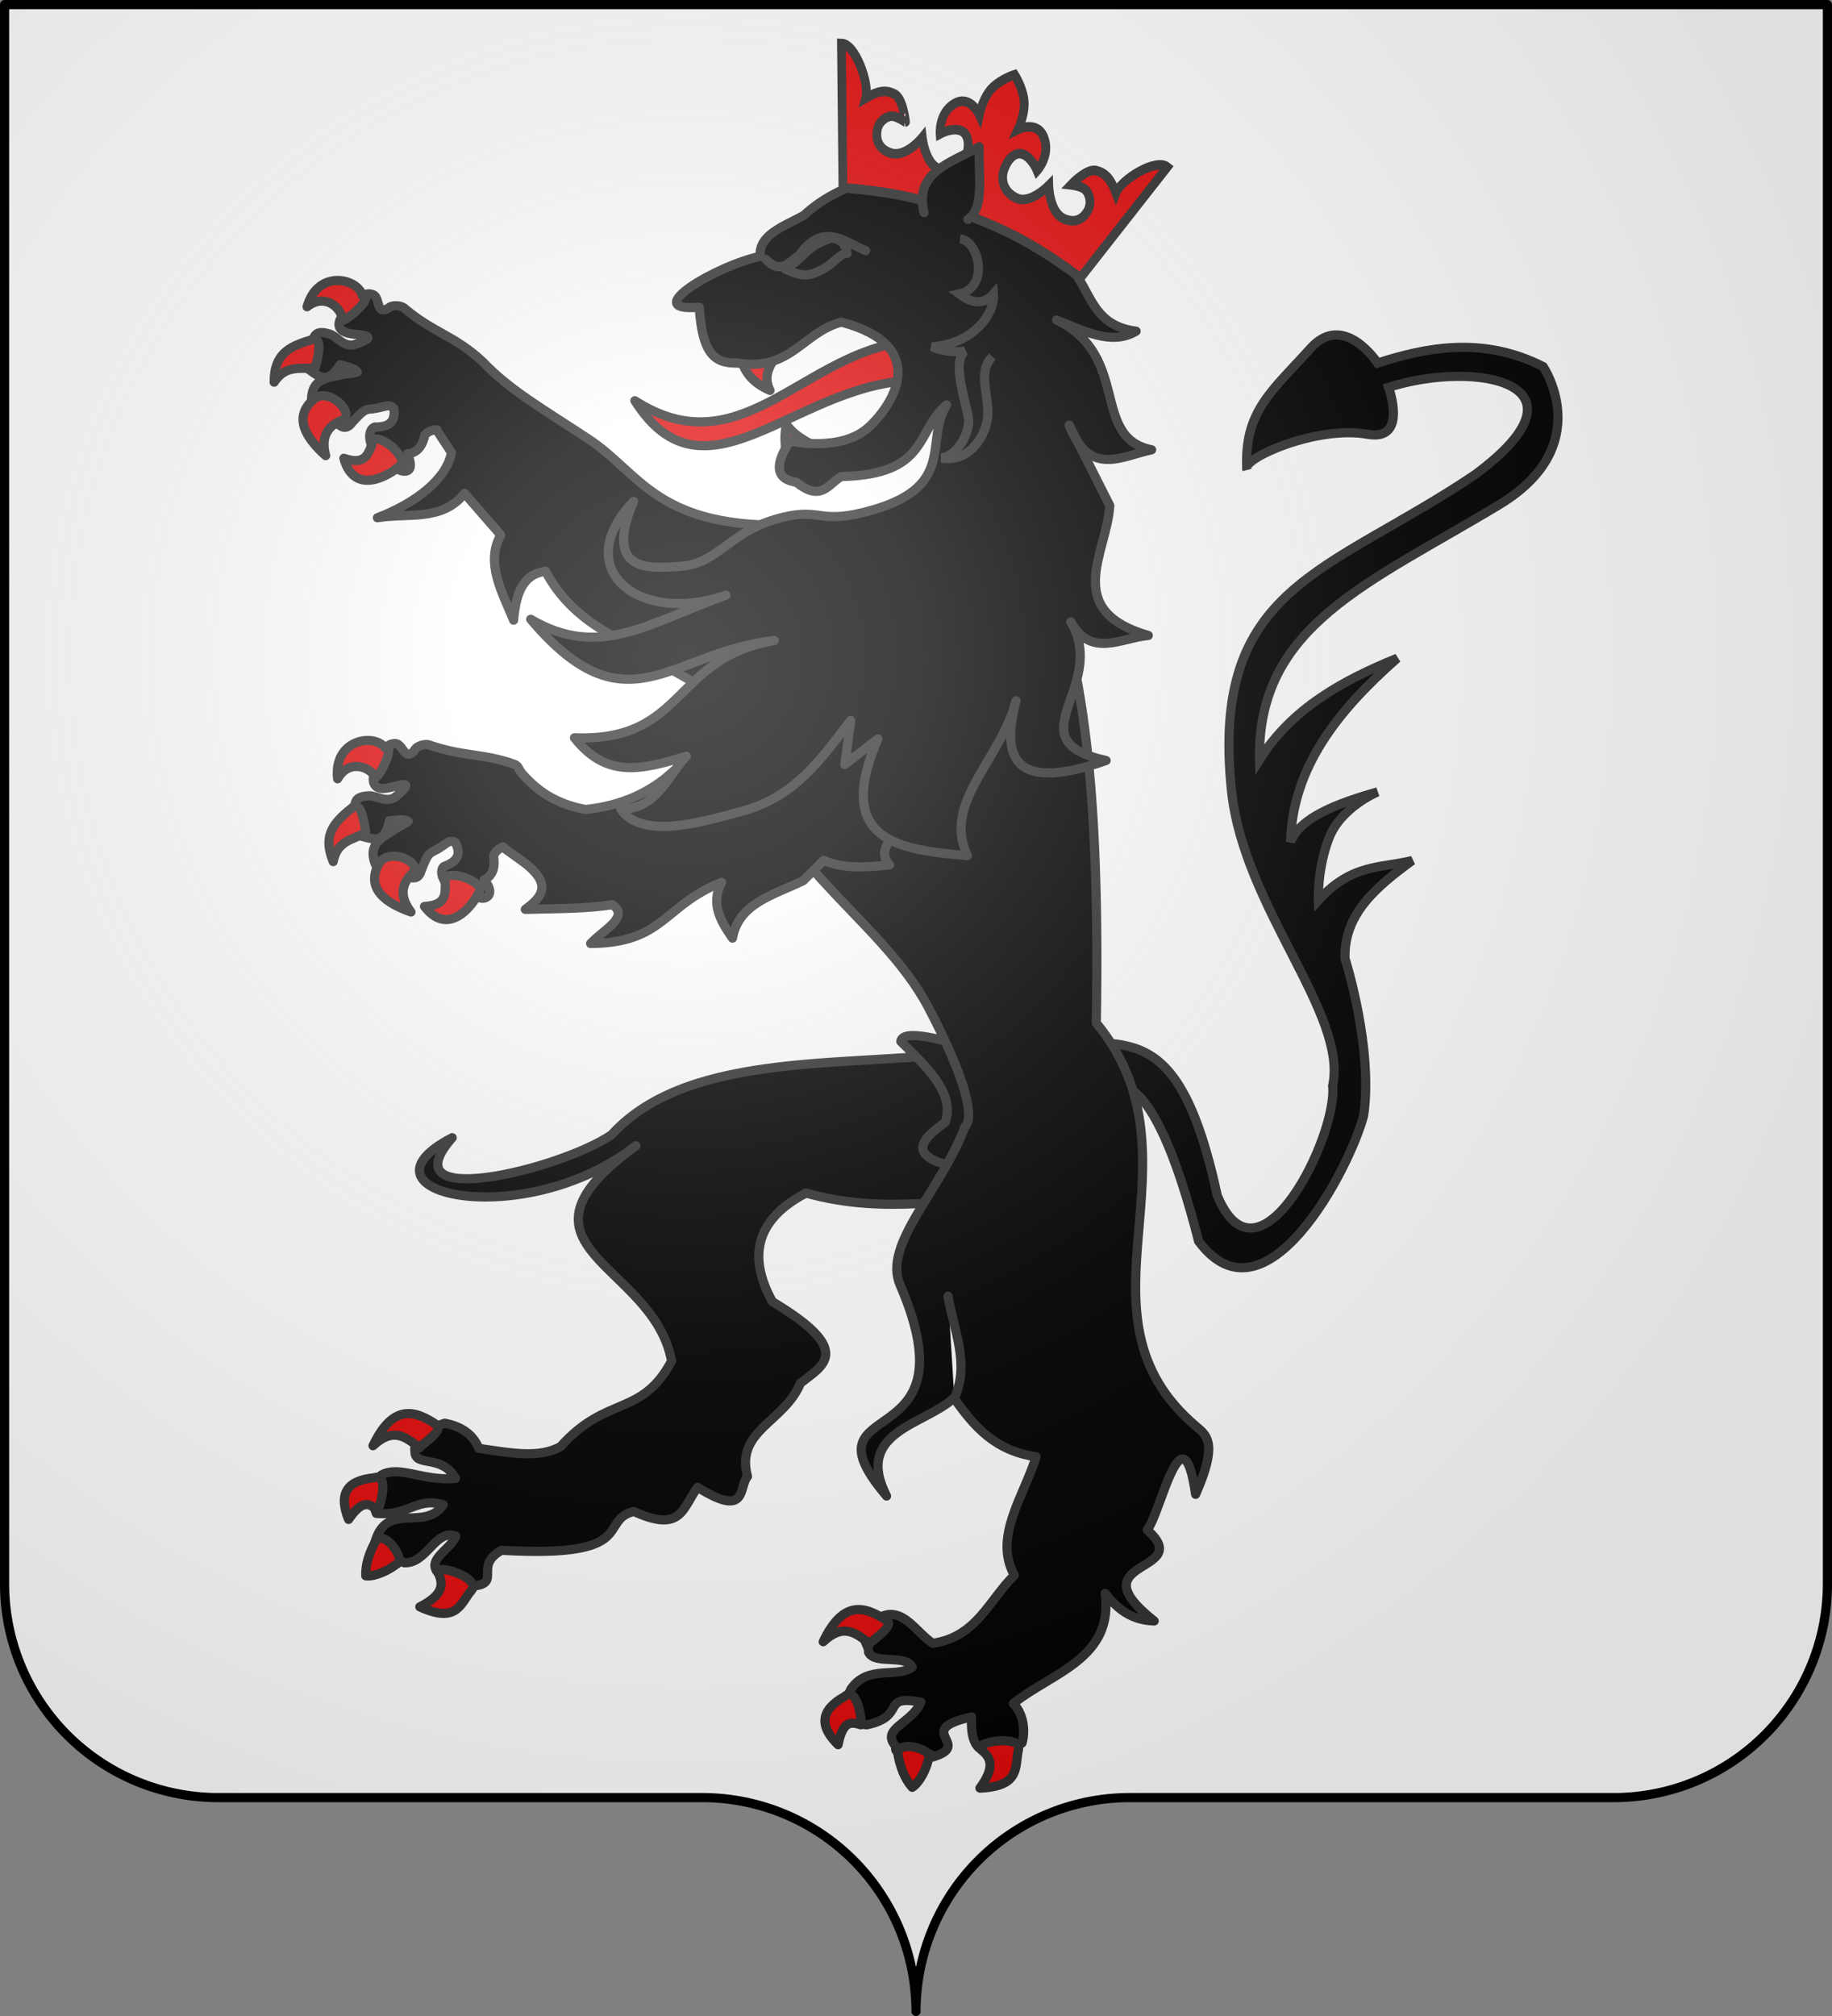 <svg xmlns="http://www.w3.org/2000/svg" xmlns:xlink="http://www.w3.org/1999/xlink" width="600" height="660" viewBox="-300 -295 600 660"><rect x="-300" y="-295" width="600" height="660" fill="#808080" stroke="none"/><defs><radialGradient id="b" cx="-75" cy="-80" r="405" gradientUnits="userSpaceOnUse"><stop offset="0" stop-color="#fff" stop-opacity=".31"/><stop offset=".19" stop-color="#fff" stop-opacity=".25"/><stop offset=".6" stop-color="#6b6b6b" stop-opacity=".125"/><stop offset="1" stop-opacity=".125"/></radialGradient><path id="a" d="M-298.5-293.5h597v517a70 70 0 0 1-70 70H70a70 70 0 0 0-70 70 70 70 0 0 0-70-70h-158.5a70 70 0 0 1-70-70z" style="stroke-linecap:round;stroke-linejoin:round"/></defs><use xlink:href="#a" width="100%" height="100%" style="fill:#fff"/><g style="stroke:#313131"><path d="M5.003 65.887c2.307-.37 13.336-4.9 27.057 48.826 20.98 28.24 47.619-22.771 52.057-39.635 3.137-21.251-5.863-49.51-5.863-49.51-.47-14.096 9.983-22.72 21.224-30.946-9.718 2.487-19.036.82-29.645 12.582 0 0-.411-9.863 3.356-19.637s15.34-14.582 15.34-14.582c-13.233 3.768-24.586 8.224-27.455 15.792.54-23.518 15.024-41.555 33.665-57.957-17.531 7.118-33.5 16.055-43.45 31.997-.856-42.367 34.665-55.659 75.668-80.44 30.775-18.6 13.81-43.529 13.81-43.529-19.006-9.658-36.956-6.046-52.233-1.114 0 0-10.658-16.338-21.142-4.686-12.159 13.513-21.04 19.852-20.135 38.14-1.624-3.3 21.998-13.886 38.086-10.99 12.951 2.332 6.643-14.823 6.643-14.823 27.973-8.808 66.1-1.198 27.321 27.52C72.731-95.709 35.613-92.251 42.436-27.32c3.874 36.878 36.786 70.33 31.91 93.041 1.606 15.571-23.227 66.385-36.413 34.547-8.872-41.01-19.965-46.592-34.05-48.026z" style="display:inline;fill:#000;fill-opacity:1;fill-rule:evenodd;stroke:#313131;stroke-width:2.89;stroke-linecap:butt;stroke-linejoin:miter;stroke-miterlimit:4;stroke-dasharray:none;stroke-opacity:1" transform="matrix(1.038 0 0 1.038 59.286 -7.712)"/><path d="M-238.114-177.116c-1.003 1.253-2.941 5.072 3.61 5.727 3.429.342 8.113.774-.096 3.392-3.309.58-5.12-2.572-7.423-3.392-1.776-.515-4.224-1.22-5.175 1.272-.362 4.487-.898 7.664-1.527 9.837 3.254 2.436 6.083 4.75 9.884-1.442 2.138.603 4.638 1.06 5.429 2.29-1.554.456-3.179.478-4.369.763-4.469 1.073-10.261.868-10.053 8.438 8.42-2.21 10.002 3.593 7.975 6.7 1.722 2.052 3.355 2.03 4.878-.043 3.716-4.146 4.162-4.03 6.32-4.24 1.53-.148 2.967-.598 4.114-.848 1.2-.343 2.057.037 2.672.72.481 3.495-.694 5.953-6.023 5.852-1.459.537-2.078 2.746-1.187 5.3 7.05 1.607 7.145 3.98 7.804 7.42.827 1.297 6.882 3.261 3.733-4.282 3.388-.195 4.892-3.086 5.43-5.852 1.047-1.34 2.41-1.635 3.86-1.696l-.085.085 4.665 7.081c-1.555 8.37-11.23 15.93-23.371 20.565 9.442-1.63 20.334 1.31 27.486-7.675l11.41 13.102c-4.88 8.785.368 17.853 4.072 26.882.706-7.744 2.488-14.443 10.095-15.434 8.958 17.122 25.85 21.924 32.11 26.755l30.922 17.427 10.69-58.683c-39.083 0-44.128-16.62-60.148-27.179-15.383-10.139-24.96-15.541-33.39-24.38-9.033-8.412-15.564-9.081-24.934-17.046-.538-.457-3.405-1.29-4.96.21-3.999 2.089-2.352-3.568-4.847-4.397-3.895-1.296-7.186 3.791-9.571 6.771M-38.805 54.598c-36.9 5.765-89.492-.85-114.35 26.522-16.101 10.995-70.855 24.368-50.301.936-33.533 17.385 22.309 30.338 57.962 2.54-44.305 32.268 5.661 36.79 11.256 67.912-9.493 17.777-20.436 10.58-35.06 27.011-6.73 3.5-14.095 2.26-25.778.512-1.932-4.863-6.19-7.064-10.739-7.933-4.685 1.55-10.09 4.965-9.408 8.821-.119 5.286 8.518.75 12.807 8.612-10.328.918-17.532-4.2-23.298-1.129-4.704 3.45-2.481 10.099-1.694 12.144 10.262.933 12.733-5.237 21.14-2.721-5.918 8.619-17.717-1.208-21.502 11.59 1.11 4.192 5.261 4.119 9.17 6.7 7.166.38 9.894-10.876 16.268-8.407-1.61 4.432-10.023 7.56-4.998 12.213 1.71 2.165 6.337 2.608 10.987 3.482 8.264-.983-.3-6.331 8.447-11.218 43.695 2.55 30.327-9.373 41.72-12.259 15.158 6.914 15.279-.996 20.163-7.603 16.01 10.02 12.858-.207 15.727-3.408-3.87-14.631 11.59-17.007 16.736-29.462 6.968-5.536 17.19-10.08-8.886-25.685-8.096-14.706-4.793-26.189 10.611-34.249 25.5 7.094 45.759 1.218 68.638 1.827z" style="fill:#000;fill-rule:evenodd;stroke:#313131;stroke-width:2.89;stroke-linecap:round;stroke-linejoin:round;stroke-miterlimit:4;stroke-dasharray:none;stroke-opacity:1" transform="matrix(1.038 0 0 1.038 59.286 -7.712)"/><path d="M-61.902 51.698c8.134 8.12 17.112 16.146 14.032 25.493-8.51 6.058-13.144 11.76 8.489 15.043l8.32-21.312-16.976-19.428c-9.926-2.48-13.606-1.96-13.865.204" style="fill:#000;fill-rule:evenodd;stroke:#313131;stroke-width:2.89;stroke-linecap:round;stroke-linejoin:round;stroke-miterlimit:4;stroke-dasharray:none;stroke-opacity:1" transform="matrix(1.038 0 0 1.038 59.286 -7.712)"/><path d="M-118.353-55.223C-106.16-5.359-68.71 11.335-53.094 41.195c17.84 34.116 11.48 37.251 11.48 37.251-7.45 20.12-26.088 37.156-20.555 49.972 24.157 55.954-32.202 33.686-4.238 66.652-10.411-20.381 12.107-22.396 21.267-30.937 6.08 8.67 12.81 16.709 25.916 18.537-3.855 12.52-13.554 25.259-6.876 37.386-7.936 7.763-11.866 19.446-25.68 21.457-5.475-3.205-10.563-14.172-19.311-6.318-5.64 2.47-.619 6.826-1 9.1 1.873 4.149 11.663.497 13.775 4.76-4.762 3.594-14.16-.977-19.419 7.052-2.255 4.252.24 10.758 5.02 11.13 12.937-2.681 4.134-9.657 17.167-7.15-3.094 6.951-12.941 8.333-7.918 13.924-1.317 4.897 11.365.434 11.665 3.358 13.038-3.962-6.772-8.413 12.235-12.634-.192 2.769-.099 7.586 2.284 9.745 3.986.814 9.759 1.004 13.62-1.51 1.054-3.574.642-9.048-2.745-12.456 12.139-9.774 31.732-14.092 28.97-34.771 3.627 4.537 7.818 8.473 15.46 8.732-25.167-19.86 13.467-14.818-2.193-28.732 4.186-4.896 11.12-39.847 15.276-11.209 7.03-15.89 3.684-18.466.326-21.29C-10.945 137.608 35.39 89.25-.23 45.872c1.257-75.137-4.304-114.25-16.683-146.549Z" style="fill:#000;fill-rule:evenodd;stroke:#313131;stroke-width:2.89;stroke-linecap:round;stroke-linejoin:round;stroke-miterlimit:4;stroke-dasharray:none;stroke-opacity:1" transform="matrix(1.038 0 0 1.038 59.286 -7.712)"/><path d="m-77.36-82.899-58.62 51.39c-5.67 4.506-13.642 8.858-25.408 10.05-9.706-1.806-15.555-6.2-20.105-11.449-1.152-1.39-.871-2.12-2.291-2.798-10.09-3.585-16.321-2.371-27.147-6.19-.667-.236-3.664.035-4.58 1.992-2.99 3.379-3.44-2.49-6.067-2.374-4.101.181-5.37 6.074-6.532 9.71-.488 1.527-.923 5.798 5.43 4.07 3.325-.905 7.834-2.155 1.102 3.222-2.883 1.723-5.699-.565-8.144-.509-1.843.154-4.372.343-4.369 3.01 1.266 4.321 1.89 7.5 2.079 9.753 3.909 1.114 7.402 2.265 8.738-4.876 2.213-.2 4.717-.697 5.896.17-1.288.98-2.808 1.598-3.818 2.29-3.79 2.597-9.305 4.494-6.405 11.49 7.074-5.071 10.667-.233 9.883 3.392 2.343 1.302 3.858.7 4.539-1.78 1.99-5.2 2.428-5.268 4.369-6.234 1.376-.685 2.538-1.604 3.52-2.247.998-.748 1.938-.715 2.758-.297 1.698 3.092 1.493 5.824-3.52 7.632-1.172 1.023-.94 3.318.805 5.385 7.16-1.017 8.08 1.135 9.926 4.113 1.288 1.45 6.376.03 1.95-5.3 3.095-1.392 3.456-4.645 2.97-7.42.5-1.626 1.68-2.394 3.012-2.968l-.043.127 5.896 4.24c10.42 7.493 6.038 11.749 1.145 15.35 9.444-.265 19.435-.171 27.444-1.485 5.732 3.776-3.041 8.123-6.829 12.254 23.277-.26 22.8-11.911 41.314-19.292-3.58 6.798-.258 12.228 3.436 17.596 1.92-10.938 12.822-13.569 22.311-18.105l6.49-6.445c6.08 2.732 13.366 2.249 20.785 1.441-3.799-4.143-.378-8.57 6.235-13.101C-43.582-32.611-44.95-37.997-44.995-57.5z" style="fill:#000;fill-rule:evenodd;stroke:#313131;stroke-width:2.89;stroke-linecap:round;stroke-linejoin:round;stroke-miterlimit:4;stroke-dasharray:none;stroke-opacity:1" transform="matrix(1.038 0 0 1.038 59.286 -7.712)"/><path d="M-45.016 164.224c4.993-10.948-.256-21.514-1.996-32.21" style="fill:#fff;fill-rule:evenodd;stroke:#313131;stroke-width:2.89;stroke-linecap:round;stroke-linejoin:round;stroke-miterlimit:4;stroke-dasharray:none;stroke-opacity:1" transform="matrix(1.038 0 0 1.038 59.286 -7.712)"/><path d="M-97.932-131.374c-.038-3.824-1.15-6.342-.074-11.523 3.281 4.593 8.214 6.064 12.46 8.833" style="fill:#e20909;fill-rule:evenodd;stroke:#313131;stroke-width:2.89;stroke-linecap:round;stroke-linejoin:round;stroke-miterlimit:4;stroke-dasharray:none;stroke-opacity:1" transform="matrix(1.038 0 0 1.038 59.286 -7.712)"/><path d="M-62.665-168.684c-31.392 5.361-50.878 39.044-83.152 18.291 21.886 34.497 49.943-4.437 86.608-6.348zm37.866 443.813c1.243-5.093-14.74-2.368-11.817-.085 2.925 2.283 4.747 5.208-.319 12.147 13.11-.553 10.893-6.97 12.136-12.062m-28.283 2.631c.837-1.345-1.846-2.94-4.605-3.501s-5.595-.086-5.062 2.71c1.168 5.823 3.155 8.497 4.44 9.972 1.25-.65 3.94-3.805 5.227-9.181m-21.54-10.584c.772.993-.649-12.784-5.016-8.859-7.914 4.384-7.886 9.514-2.058 15.188 1.55-7.964 4.323-7.065 7.074-6.329m2.938-25.506c-.504-.271 7.188-4.954 5.72-7.024-7.173-4.906-14.033-7.029-20.427 6.371 6.65-6.185 10.592-2.45 14.707.653M-224.716-40.968c3.472-1.554-1.065 8.27-2.772 9.38-2.684-3.947-8.86-5.366-12.12.436-1.396-12.434 11.501-14.417 14.892-9.816m-9.634 18.417c1.624-.332 2.797 2.135 3.612 8.309-3.492 2.304-8.953 2.265-10.26 9.212-3.654-8.855.675-12.748 6.648-17.521m39.892 25.89c-3.912-4.799-13.35-5.265-11.148-1.637-.168 3.154.684 6.99-6.59 7.416 8.119 10.572 16.577-1.992 17.738-5.779m-21.487-4.76c3.453-3.337-7.93-8.62-10.891-2.532s-.141 11.144 10.382 14.828c-3.795-5.02-2.943-8.96.51-12.297m-30.871-168.477c1.628.312 1.772 3.04.173 9.058-4.106.8-9.142-1.315-12.998 4.61-.003-9.579 5.483-11.53 12.825-13.668m15.078-13.526c3.802-.114-4.137 7.242-6.138 7.617-.978-4.671-6.148-8.335-11.373-4.212 3.449-12.028 16.129-8.95 17.51-3.405m34.362 408.24c3.428-3.967-12.042-8.824-10.48-5.46 1.563 3.364 1.85 6.798-5.822 10.667 11.92 5.48 12.873-1.241 16.302-5.208m-23.487-8.38c1.5-.512.431-3.444-1.351-5.623s-4.28-3.604-5.636-1.102c-2.78 5.249-2.933 8.576-2.871 10.532 1.38.287 5.46-.456 9.858-3.806m-6.277-16.978c.312 1.218 4.507-11.982-1.065-10.124-9.006.865-11.026 5.58-7.946 13.107 4.6-6.685 6.783-4.755 9.011-2.983m13.402-19.6c-.504-.271 7.188-4.953 5.72-7.024-7.173-4.906-14.033-7.028-20.427 6.371 6.65-6.185 10.592-2.45 14.707.654m-5.305-310.682c-1.787-5.926-10.337-9.952-9.683-5.759-1.358 2.853-2.032 6.724-8.92 4.348 3.478 12.866 16.087 4.47 18.603 1.411m-19.177-13.415c4.463-1.77-4.047-10.988-9.106-6.487-5.058 4.5-4.377 10.25 3.948 17.663-1.595-6.087.694-9.406 5.158-11.176" style="fill:#e20909;fill-opacity:1;fill-rule:evenodd;stroke:#313131;stroke-width:2.89;stroke-linecap:round;stroke-linejoin:round;stroke-miterlimit:4;stroke-dasharray:none;stroke-opacity:1" transform="matrix(1.038 0 0 1.038 59.286 -7.712)"/><path d="M-112.22-163.53c1.05 4.615 4.22 7.81 9.043 9.896-2.894-5.634 1.433-9.584 3.851-13.98" style="fill:#e20909;fill-rule:evenodd;stroke:#313131;stroke-width:2.89;stroke-linecap:round;stroke-linejoin:round;stroke-miterlimit:4;stroke-dasharray:none;stroke-opacity:1" transform="matrix(1.038 0 0 1.038 59.286 -7.712)"/><path d="m-77.71-49.54-1.849 13.865 10.414-8.032C-83.182-11.504-62.56-8.75-40.876-6.895c-8.077-16.656 10.43-30.087 15.321-48.846-4.907 18.504-.282 28.901 28.414 18.83-29.594-6.476.954-23.192-11.131-43.74 6.263 11.518 15.885 5.07 24.445 4.305C-11.183-84.287 3.139-102.44 4.026-117.3l-12.822-25.423c6.311 16.488 16.56 9.823 26.017 7.811-19.378-3.906-6.447-29.582-29.975-40.929 8.56 3.4 17.238 8.158 25.086 3.526-18.618-2.324-12.859-21.227-29.877-25.564 9.6.523 15.383-2.827 22.449-4.877-8.13-1.348-15.505.771-24.578-4.918l-14.165-12.95-34.95-.422c-8.67 2.513-16.927 5.859-23.693 12.2-6.301 3.48-14.375 6.093-13.806 12.936-13.44 2.735-38.823 17.693-19.213 16.034.912 14.013 4.398 17.843 11.933 17.602 16.914 2.788 20.47-9.5 32.863-12.91 27.884 7.324 16.883 25.498 8.801 33.028-8.784 8.185-24.97 4.463-24.97 4.463q-7.614 11.591 2.02 13.024c7.89 6.432 10.172.369 14.2-1.802 27.675-.601 23.433-14.52 33.188-22.596-7.243 11.661 3.8 26.352-25.881 33.83-15.328 3.869-13.804-1.97-28.28 2.297-14.474 4.266-18.111 13.892-29.62 14.769-10.287.784-24.505 1.957-14.987-20.465-20.436 21.346 1.727 39.154 29.127 29.574-24.62 8.878-39.893 20.326-61.577 7.607 30.33 35.946 44.145 10.284 76.849 6.705-32.406 5.582-27.766 31.963-63.045 30.685 10.17 12.858 21.042 10.144 35.306 5.793-5.229 5.268-9.37 17.021-20.694 16.676 6.537 9.406 23.77 4.682 38.633.583 16.912-4.664 25.09-17.186 33.926-28.526" style="fill:#000;fill-rule:evenodd;stroke:#313131;stroke-width:2.89;stroke-linecap:round;stroke-linejoin:round;stroke-miterlimit:4;stroke-dasharray:none;stroke-opacity:1" transform="matrix(1.038 0 0 1.038 59.286 -7.712)"/><g style="stroke-width:13.739;stroke-miterlimit:4;stroke-dasharray:none;stroke:#313131"><g style="stroke-width:13.739;stroke-miterlimit:4;stroke-dasharray:none;stroke:#313131"><path d="M526.104 45.27c-20.38-6.432-59.94 38.927-60.936 58.738-13.801-15.04-24.505-20.562-37.91-19.224-15.014-.269-30.428 30.815-30.428 30.815s14.38-3.308 21.911-1.042 16.448 13.018 14.72 24.837c-1.345 9.203-7.568 25.126-31.013 23.709-23.446-1.417-37.135-35.578-37.135-35.578s-17.225 33.325-39.256 32.225-32.36-15.793-32.366-30.142 6.068-30.038 20.127-29.964c14.06.073 27.785 14.175 27.785 14.175s12.17-25.947-5.895-45.907-41.077 1.781-41.077 1.781 3.273-24.986-6.232-41.98c-4.382-7.833-10.656-14.596-15.835-19.402s-9.26-7.678-9.26-7.678-4.084 2.87-9.264 7.677c-5.179 4.805-11.453 11.569-15.834 19.401-9.506 16.994-6.233 41.98-6.233 41.98s-23.013-21.739-41.077-1.78C172.83 87.871 185 113.817 185 113.817s13.725-14.1 27.785-14.175c14.06-.073 20.133 15.615 20.127 29.965s-10.336 29.04-32.366 30.141-39.256-32.225-39.256-32.225-13.69 34.162-37.135 35.579-29.668-14.507-31.014-23.71c-1.727-11.818 7.19-22.57 14.721-24.836 7.532-2.267 21.911 1.042 21.911 1.042S114.36 84.514 99.347 84.783c-13.406-1.338-24.11 4.184-37.911 19.223C60.439 84.196 20.88 38.836.5 45.27L71.711 231.64c63.737-16.678 112.334-25.69 191.593-25.69s127.839 9.02 191.582 25.695z" style="fill:#e20909;stroke:#313131;stroke-width:13.234;stroke-linecap:butt;stroke-linejoin:miter;stroke-miterlimit:4;stroke-dasharray:none;stroke-opacity:1" transform="matrix(.203 .077 -.075 .224 -21.122 -290.952)"/></g></g><path d="M-54.57-209.71c-3.258-12.92 8.711-15.746 17.374-20.764-.235 8.587 1.81 19.489-3.536 22.886" style="fill:#000;fill-rule:evenodd;stroke:#313131;stroke-width:2.89;stroke-linecap:round;stroke-linejoin:round;stroke-miterlimit:4;stroke-dasharray:none;stroke-opacity:1" transform="matrix(1.038 0 0 1.038 59.286 -7.712)"/><path d="M-104.49-194.957c4.7 4.918 7.428.769 10.589-1.393 7.515-10.504 14.117-4.167 20.91-1.37" style="fill:none;fill-rule:evenodd;stroke:#313131;stroke-width:2.89;stroke-linecap:round;stroke-linejoin:round;stroke-miterlimit:4;stroke-dasharray:none;stroke-opacity:1" transform="matrix(1.038 0 0 1.038 59.286 -7.712)"/><path d="M-98.405-191.941c4.144 1.923 6.572 2.541 9.964 1.009 5.542-2.308 6.902-5.843 9.6-5.94-.496-2.278-1.22-4.427-5.055-4.794-8.531 2.851-7.803 5.787-14.509 9.725" style="fill:#000;fill-opacity:1;fill-rule:evenodd;stroke:#313131;stroke-width:2.89;stroke-linecap:round;stroke-linejoin:round;stroke-miterlimit:4;stroke-dasharray:none;stroke-opacity:1" transform="matrix(1.038 0 0 1.038 59.286 -7.712)"/><path d="M-43.224-201.469c6.099.646 9.31 15.401-.237 17.408 2.62 1.905 6.77 4.491 10.78 0 .509 6.181-6.264 15.718-19.372 16.697 2.98 1.303 7.638 1.893 10.37 1.303-4.752 3.634 1.47 18.967 1.184 22.499-.391 4.822-3.921 10.48-8.53 11.25 8.261 1.412 12.998-5.88 14.242-11.208 1.661-7.11-3.552-15.392 1.751-20.765" style="fill:none;stroke:#313131;stroke-width:2.89;stroke-linecap:butt;stroke-linejoin:miter;stroke-miterlimit:4;stroke-dasharray:none;stroke-opacity:1" transform="matrix(1.038 0 0 1.038 59.286 -7.712)"/></g><use xlink:href="#a" fill="url(#b)"/><use xlink:href="#a" style="fill:none;stroke:#000;stroke-width:3"/></svg>